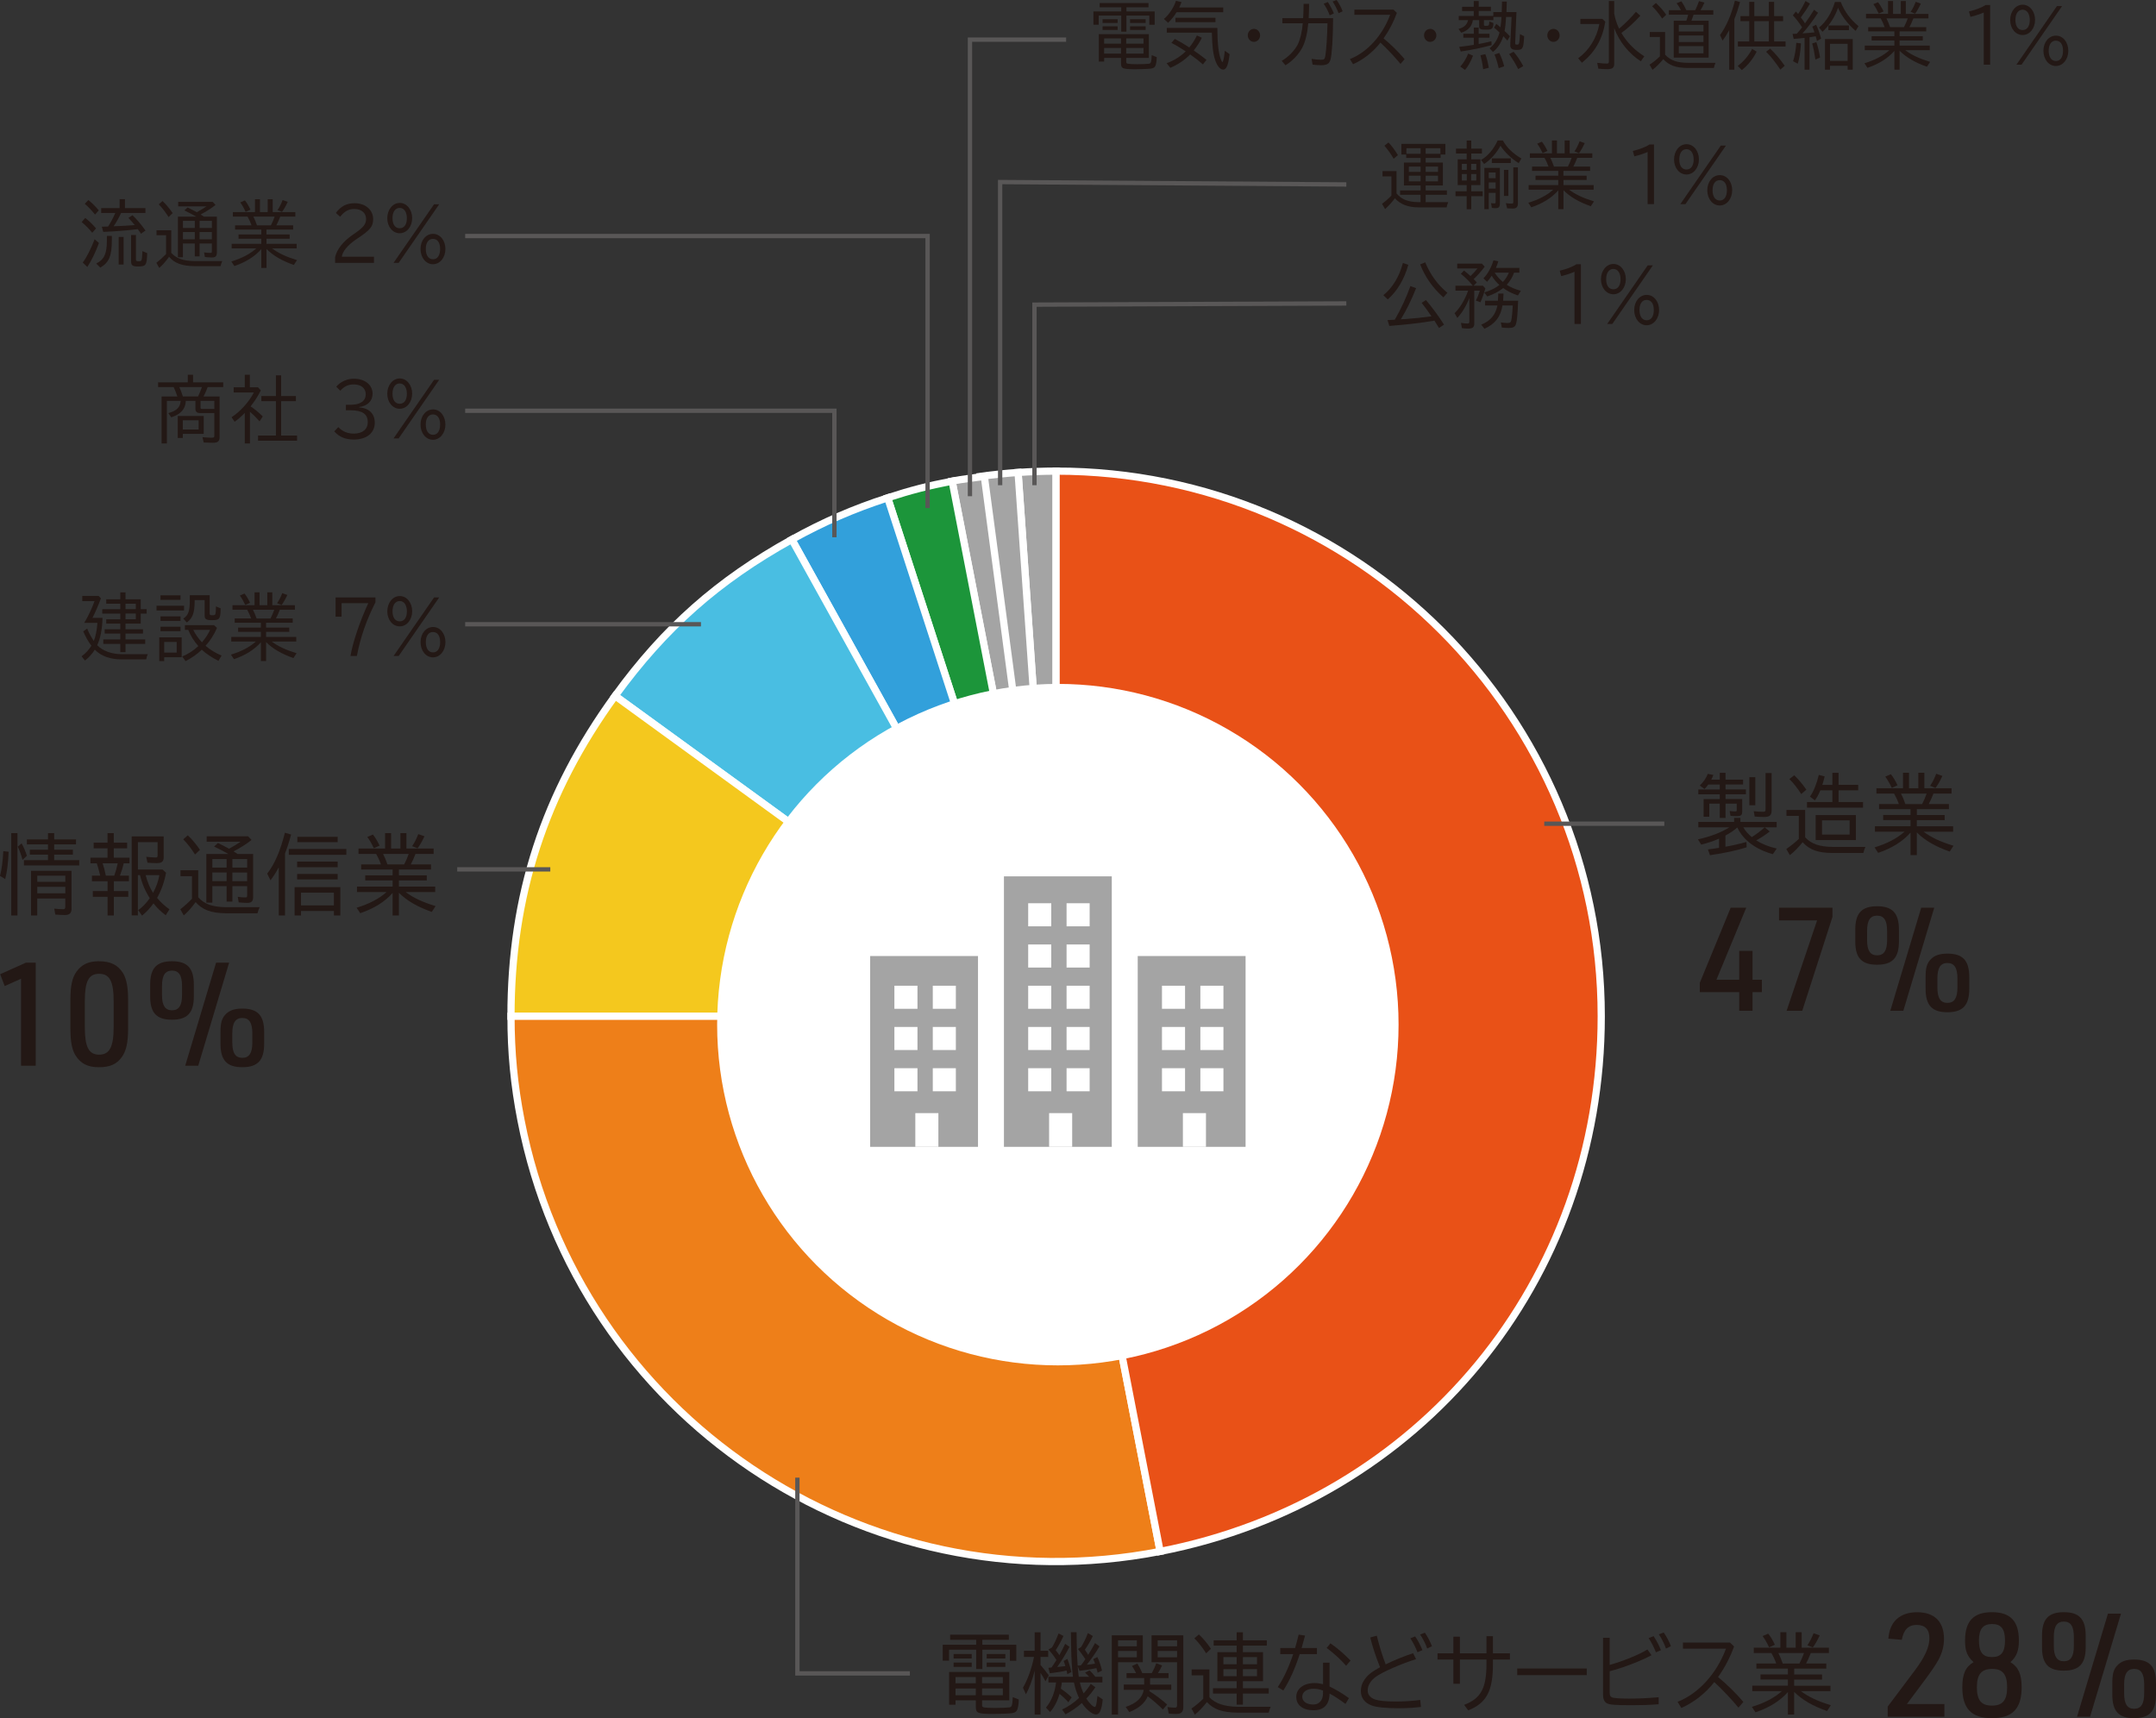 <?xml version="1.0" encoding="UTF-8"?><svg id="_レイヤー_2" xmlns="http://www.w3.org/2000/svg" viewBox="0 0 902.61 719.27"><rect x="0" y="0" width="902.61" height="719.27" fill="#333333" stroke="none"/><g id="_レイヤー_2-2"><path d="M442.14,425.44l-15.92-227.66c5.03-.35,10.88-.56,15.92-.56v228.22Z" fill="#a4a4a4" stroke="#fff" stroke-miterlimit="10" stroke-width="3.02"/><path d="M442.14,425.44l-31.76-226c4.99-.7,10.81-1.31,15.84-1.67l15.92,227.66Z" fill="#a4a4a4" stroke="#fff" stroke-miterlimit="10" stroke-width="3.02"/><path d="M442.14,425.44l-43.55-224.03c4.95-.96,8.51-1.27,13.5-1.97l30.05,226Z" fill="#a4a4a4" stroke="#fff" stroke-miterlimit="10" stroke-width="3.02"/><path d="M442.14,425.44l-70.52-217.05c9.59-3.12,17.08-5.05,26.98-6.98l43.55,224.03Z" fill="#1c953a" stroke="#fff" stroke-miterlimit="10" stroke-width="3.02"/><path d="M442.14,425.44l-110.64-199.6c13.23-7.33,25.73-12.77,40.12-17.44l70.52,217.05Z" fill="#32a0db" stroke="#fff" stroke-miterlimit="10" stroke-width="3.02"/><path d="M442.14,425.44l-184.63-134.14c20.74-28.55,43.12-48.35,73.99-65.46l110.64,199.6Z" fill="#49bee2" stroke="#fff" stroke-miterlimit="10" stroke-width="3.02"/><path d="M442.14,425.44h-228.22c0-50.42,13.95-93.36,43.59-134.14l184.63,134.14Z" fill="#f4c81e" stroke="#fff" stroke-miterlimit="10" stroke-width="3.02"/><path d="M442.14,425.44l43.55,224.03c-123.73,24.05-243.52-56.75-267.57-180.48-2.89-14.85-4.19-28.42-4.19-43.55h228.22Z" fill="#ee7f19" stroke="#fff" stroke-miterlimit="10" stroke-width="3.02"/><path d="M442.14,425.44v-228.22c126.04,0,228.22,102.18,228.22,228.22,0,110.92-75.79,202.86-184.67,224.03l-43.55-224.03Z" fill="#e95117" stroke="#fff" stroke-miterlimit="10" stroke-width="3.02"/><circle cx="442.87" cy="428.94" r="142.64" fill="#fff"/><rect x="420.3" y="366.86" width="45.15" height="113.24" fill="#a4a4a4"/><rect x="430.45" y="378.12" width="9.66" height="9.66" fill="#fff"/><rect x="446.52" y="378.12" width="9.66" height="9.66" fill="#fff"/><rect x="430.45" y="395.38" width="9.66" height="9.66" fill="#fff"/><rect x="446.52" y="395.38" width="9.66" height="9.66" fill="#fff"/><rect x="430.45" y="412.65" width="9.66" height="9.66" fill="#fff"/><rect x="446.52" y="412.65" width="9.66" height="9.66" fill="#fff"/><rect x="430.45" y="429.91" width="9.66" height="9.66" fill="#fff"/><rect x="446.52" y="429.91" width="9.66" height="9.66" fill="#fff"/><rect x="430.45" y="447.18" width="9.66" height="9.66" fill="#fff"/><rect x="446.52" y="447.18" width="9.66" height="9.66" fill="#fff"/><rect x="439.21" y="465.98" width="9.66" height="14.11" fill="#fff"/><rect x="364.29" y="400.22" width="45.15" height="79.88" fill="#a4a4a4"/><rect x="374.44" y="412.65" width="9.66" height="9.66" fill="#fff"/><rect x="390.51" y="412.65" width="9.66" height="9.66" fill="#fff"/><rect x="374.44" y="429.91" width="9.66" height="9.66" fill="#fff"/><rect x="390.51" y="429.91" width="9.66" height="9.66" fill="#fff"/><rect x="374.44" y="447.18" width="9.66" height="9.66" fill="#fff"/><rect x="390.51" y="447.18" width="9.66" height="9.66" fill="#fff"/><rect x="383.2" y="465.98" width="9.66" height="14.11" fill="#fff"/><rect x="476.31" y="400.22" width="45.15" height="79.88" fill="#a4a4a4"/><rect x="486.46" y="412.65" width="9.66" height="9.66" fill="#fff"/><rect x="502.53" y="412.65" width="9.66" height="9.66" fill="#fff"/><rect x="486.46" y="429.91" width="9.66" height="9.66" fill="#fff"/><rect x="502.53" y="429.91" width="9.66" height="9.66" fill="#fff"/><rect x="486.46" y="447.18" width="9.66" height="9.66" fill="#fff"/><rect x="502.53" y="447.18" width="9.66" height="9.66" fill="#fff"/><rect x="495.22" y="465.98" width="9.66" height="14.11" fill="#fff"/><path d="M740.9,348.08c-1.62,1.31-3.46,2.5-5.66,3.73,2.39,1.49,5.11,2.62,8.59,3.41l-1.62,2.36c-7.25-2.03-12.43-5.91-14.88-11.17-1.24,1.12-2.9,2.24-4.97,3.37v4.68c2.59-.44,5.97-1.2,8.8-2l.07,2.25c-3.97,1.27-9.43,2.46-15.36,3.3l-.86-2.43c1.72-.22,2.07-.25,4.66-.65v-3.85c-2.28,1.02-4.7,1.81-7.45,2.5l-1.38-2.21c5.07-1.09,9.77-2.86,13.15-5.04h-12.98v-2.25h14.98v-1.7h2.62v1.7h15.19v2.25h-5.04l2.14,1.74ZM719.98,323.52h2.42v2.86h7.35v2.03h-7.35v2.07h8.52v2.03h-8.52v1.99h6.97v5.23c0,1.52-.48,1.92-2.28,1.92-1.14,0-1.93-.04-2.62-.14l-.34-2c.83.11,1.59.18,2.27.18.56,0,.69-.14.69-.65v-2.61h-4.69v5.98h-2.42v-5.98h-4.38v5.48h-2.38v-7.4h6.76v-1.99h-8.97v-2.03h8.97v-2.07h-4.8c-.48.69-1,1.31-1.59,1.88l-1.97-1.45c1.45-1.38,2.76-3.26,3.35-4.9l2.32.47c-.35.91-.52,1.34-.86,1.96h3.55v-2.86ZM729.82,346.33c1,1.64,2,2.76,3.56,4.1,1.93-1.2,4.04-2.79,5.38-4.1h-8.94ZM734.85,325.34v11.75h-2.49v-11.75h2.49ZM741.69,323.63v15.52c0,2.14-.79,2.86-3.11,2.86-1.35,0-2.76-.07-3.97-.18l-.41-2.25c1.42.18,2.52.25,3.9.25.87,0,1.04-.18,1.04-.98v-15.23h2.55Z" fill="#231815"/><path d="M755.74,350.55c2.63,2.75,5.94,3.92,11.53,3.99h13.7c-.38.73-.58,1.38-.86,2.54h-12.91c-6.11-.04-9.56-1.27-12.53-4.5-1.86,2.29-3.73,4.18-5.35,5.4l-1.49-2.58c1.8-1.19,3.73-2.75,5.25-4.21v-9.65h-5.18v-2.47h7.83v11.46ZM754.09,332.41c-1.62-2.5-3.31-4.68-4.97-6.27l2.04-1.59c1.76,1.67,3.59,3.85,5.07,6.02l-2.14,1.85ZM767.13,328.56v-5.04h2.59v5.04h8.22v2.29h-8.22v4.9h10.25v2.36h-23.47v-2.36h10.63v-4.9h-5.04c-.73,1.78-1.42,3.01-2.28,4.21l-2.07-1.56c1.55-2.21,2.86-5.48,3.7-9.1l2.45.62c-.35,1.48-.59,2.43-.97,3.55h4.21ZM776.97,351.67h-16.84v-10.45h16.84v10.45ZM762.79,349.38h11.56v-5.95h-11.56v5.95Z" fill="#231815"/><path d="M802.48,341.18h11.67v2.14h-11.67v2.58h15.19v2.28h-12.36c3.21,2.4,6.97,4.18,12.53,5.88l-1.59,2.43c-6.01-2.11-10.39-4.64-13.77-8.02v9.5h-2.63v-9.43c-3.17,3.66-7.9,6.6-13.56,8.49l-1.52-2.29c5.21-1.56,9.42-3.77,12.56-6.57h-12.39v-2.28h14.91v-2.58h-11.46v-2.14h11.46v-2.43h-13.18v-2.14h8.29c-.48-1.42-1.31-3.2-2-4.39h-7.39v-2.25h11.12v-6.46h2.52v6.46h3.9v-6.46h2.52v6.46h11.39v2.25h-7.6l-.07.18-.06.18c-.41,1.16-1.28,3.01-1.83,4.03h8.46v2.14h-13.43v2.43ZM791.99,329.83c-.86-1.85-1.8-3.48-2.73-4.71l2.35-1.02c.96,1.16,1.93,2.79,2.79,4.64l-2.42,1.09ZM804.69,336.62c.79-1.52,1.34-2.83,1.9-4.39h-10.73c.66,1.26,1.31,2.82,1.83,4.39h7.01ZM808.04,328.96c1.04-1.52,1.87-3.2,2.56-5.04l2.59.91c-1.1,2.32-2,3.88-2.9,5.04l-2.24-.9Z" fill="#231815"/><path d="M728.12,415.35h-16.5v-3.93l12.94-31.43h6.5l-12.48,30.16h9.54v-12.09h5.58v12.09h3.91v5.2h-3.91v7.8h-5.58v-7.8Z" fill="#231815"/><path d="M760.72,385.31h-15.93v-5.32h22.37v3.87l-12.65,39.29h-6.55l12.76-37.84Z" fill="#231815"/><path d="M776.71,389.17c0-6.89,2.71-9.79,9.14-9.79s9.14,2.91,9.14,9.79v4.96c0,6.83-2.71,9.73-9.14,9.73s-9.14-2.84-9.14-9.73v-4.96ZM790.04,389.78c0-4.48-1.32-6.47-4.19-6.47s-4.2,1.99-4.2,6.47v3.74c0,4.41,1.32,6.41,4.2,6.41s4.19-2,4.19-6.41v-3.74ZM804.31,379.99h5.46l-12.94,43.16h-5.46l12.94-43.16ZM806.15,409c0-3.69.52-5.62,2.01-7.25,1.61-1.75,3.74-2.54,7.13-2.54,6.44,0,9.14,2.9,9.14,9.79v4.96c0,6.89-2.71,9.79-9.14,9.79s-9.14-2.9-9.14-9.79v-4.96ZM819.48,409.61c0-4.47-1.32-6.47-4.19-6.47s-4.2,2-4.2,6.47v3.75c0,4.47,1.32,6.47,4.2,6.47s4.19-2,4.19-6.47v-3.75Z" fill="#231815"/><line x1="646.49" y1="344.83" x2="696.77" y2="344.83" fill="none" stroke="#595757" stroke-miterlimit="10" stroke-width="1.81"/><path d="M408.65,686.46h-10.87v-2.14h24.58v2.14h-11.11v2.07h14.22v6.71h-2.69v-4.64h-11.52v8.09h-2.59v-8.09h-11.35v4.61h-2.66v-6.67h14.01v-2.07ZM411.14,713.59c0,.8.17,1.05.79,1.16.59.14,2.86.25,4.7.25,2.32,0,5.45-.15,6.01-.25,1-.22,1.21-.87,1.35-4.28l2.52.98c-.03,2.25-.38,4.1-.93,4.78-.38.51-1,.8-1.97.95-1.31.18-5.01.32-7.7.32-6.59,0-7.38-.32-7.38-2.94v-2.76h-8.49v1.85h-2.69v-13.74h25.19v11.9h-11.39v1.78ZM406.82,692.41v1.88h-7.6v-1.88h7.6ZM406.82,696v1.81h-7.6v-1.81h7.6ZM400.02,702.05v2.62h8.49v-2.62h-8.49ZM400.02,706.85v2.83h8.49v-2.83h-8.49ZM411.14,704.67h8.7v-2.62h-8.7v2.62ZM411.14,709.67h8.7v-2.83h-8.7v2.83ZM420.9,692.41v1.88h-7.84v-1.88h7.84ZM420.9,696v1.81h-7.84v-1.81h7.84Z" fill="#231815"/><path d="M433.17,699.37c-.97,3.85-2.24,7.32-3.66,9.9l-1.24-2.75c2.04-3.56,3.63-8.02,4.62-12.88h-4.21v-2.58h4.49v-7.76h2.45v7.76h3.21v2.58h-3.21v3.37c1.1,1.23,2.31,2.76,3.45,4.32l-1.38,2.5c-.72-1.38-1.1-2.03-2.07-3.51v17.44h-2.45v-18.39ZM451.53,697.24h.17l.38-.04.48-.08c.45-.54,1.1-1.45,1.83-2.54-.97-1.52-1.97-2.86-3.11-4.28l1.31-.8c.93-1.45,2.04-3.66,2.86-5.84l2.07,1.23c-1.03,2.14-2.17,4.06-3.34,5.73.45.66,1.07,1.59,1.38,2.14l.11-.18c1-1.56,1.86-3.08,2.76-4.75l1.87,1.38c-1.45,2.5-3.52,5.48-5.32,7.69,1.48-.15,2.24-.25,3.18-.4l.27-.04c-.27-.83-.45-1.2-.76-1.89l1.72-.9c.79,1.56,1.48,3.56,1.97,5.69l-1.83.87c-.17-.65-.24-.97-.51-1.92-1.8.4-4.56.87-7.08,1.16l-.76-1.88c.14,1.78.24,2.9.45,4.35h4.35c-.51-.58-1.13-1.2-1.72-1.71l1.87-.97c.9.8,1.72,1.74,2.42,2.68h2.97v2.39h-9.43c.41,1.74.9,3.12,1.55,4.57.97-1.02,2.14-2.58,3.01-3.99l1.93,1.41c-1.1,1.67-2.45,3.37-3.8,4.75,1.18,1.85,2.86,3.52,3.56,3.52.45,0,.73-1.09,1.03-4.02l.07-.62,2.21,1.45c-.35,4.13-1.28,6.34-2.76,6.34-1.58,0-4.11-2.03-5.97-4.82-1.93,1.78-4.28,3.37-6.86,4.75l-1.42-2.03c2.52-1.16,4.87-2.75,7.11-4.82-.9-1.85-1.72-4.28-2.14-6.5h-5.07c-.1.87-.24,1.81-.41,2.61,1.76,1.2,3.07,2.25,4.52,3.63l-1.38,2.07c-1.03-1.2-2.24-2.36-3.69-3.52-.86,3.05-2.32,5.84-3.97,7.58l-1.72-1.85c2.24-2.65,3.69-6.2,4.24-10.52h-3.21v-2.39h10.28l-.04-.25c-.41-3.3-.66-7.22-.76-13.86l-.07-4.53h2.38l.07,4.53c.04,3.27.17,6.64.35,8.92l.03.51.38-.04ZM440.21,698.07c.45-.61,1.55-2.29,2.07-3.15-1.1-1.74-2.14-3.05-3.35-4.39l1.45-.83c.97-1.52,1.8-3.34,2.79-5.88l2.04,1.05c-1.03,2.29-2.1,4.24-3.24,5.95.69.83.9,1.12,1.52,2.07,1.1-2,1.69-3.12,2.45-4.75l1.8,1.27c-1.31,2.65-3.14,5.59-5.14,8.45l1.25-.14c1.24-.15,1.58-.18,2.17-.25-.21-.8-.45-1.45-.73-2.14l1.59-.87c.62,1.56,1.24,3.63,1.65,5.51l-1.69.87c-.14-.73-.17-.84-.31-1.52-1.59.4-4.42.87-7.01,1.16l-.62-2.29c.62-.04.76-.07,1.07-.11h.24Z" fill="#231815"/><path d="M478.42,695.85h-10.35v21.91h-2.62v-33.18h12.98v11.28ZM468.07,689.18h7.87v-2.5h-7.87v2.5ZM468.07,693.79h7.87v-2.65h-7.87v2.65ZM471.62,702.49v-2.1h4c-.59-1.2-1.14-2.1-1.73-2.98l2.28-1.01c.73,1.16,1.45,2.58,2.04,3.99h4c.83-1.52,1.45-2.9,1.86-4.1l2.45.91c-.51,1.12-1.14,2.28-1.72,3.19h4.42v2.1h-7.73v2.72h8.87v2.21h-9.11c-.04.18-.04.29-.1.51,2.52,1.56,5.21,3.59,7.49,5.62l-1.8,2.1c-1.72-1.78-3.97-3.73-6.35-5.55-1.18,2.86-3.66,5-7.7,6.63l-1.52-2.17c4.56-1.52,7.01-3.85,7.56-7.15h-8.35v-2.21h8.52v-2.72h-7.38ZM495.4,714.54c0,2.14-.86,2.97-3.04,2.97-1.03,0-2.28-.07-3.07-.18l-.52-2.72c.9.15,2.24.25,3.07.25.66,0,.93-.25.93-.9v-18.1h-10.67v-11.28h13.29v29.96ZM484.67,689.18h8.11v-2.5h-8.11v2.5ZM484.67,693.79h8.11v-2.65h-8.11v2.65Z" fill="#231815"/><path d="M506.34,710.54c2.42,2.58,6.15,3.85,11.74,3.96h13.91c-.34.73-.55,1.31-.86,2.46h-13.05c-6.49-.11-9.87-1.31-12.81-4.42-1.52,1.96-3.48,4.03-5.04,5.26l-1.42-2.57c1.49-.98,3.42-2.62,4.8-3.96l.14-.14v-9.79h-4.87v-2.47h7.45v11.68ZM504.96,692.12c-1.52-2.39-3.28-4.64-4.94-6.27l1.9-1.64c1.83,1.71,3.63,3.88,5.04,6.02l-2,1.88ZM517.73,688.89h-9.63v-2.21h9.63v-3.37h2.62v3.37h10.01v2.21h-10.01v2.76h8.42v12.15h-8.42v2.94h10.8v2.24h-10.8v4.64h-2.62v-4.64h-9.91v-2.24h9.91v-2.94h-8.08v-12.15h8.08v-2.76ZM512.17,693.71v2.98h5.56v-2.98h-5.56ZM512.17,698.76v2.94h5.56v-2.94h-5.56ZM520.35,696.69h5.9v-2.98h-5.9v2.98ZM520.35,701.69h5.9v-2.94h-5.9v2.94Z" fill="#231815"/><path d="M542.19,689.91c.56-1.88.97-3.44,1.49-5.62l2.69.4c-.45,1.71-.97,3.59-1.45,5.22h6.42v2.54h-7.21c-2,6.17-4.28,11.21-6.87,15.23l-2.32-1.41c2.45-3.7,4.59-8.27,6.46-13.82h-5.42v-2.54h6.21ZM556.62,696.04v9.98c2.42,1.12,5.35,2.86,8.11,4.86l-1.45,2.43c-2.14-1.63-4.55-3.22-6.66-4.35-.07,4.64-2.34,7-6.76,7s-7.18-2.17-7.18-5.58,3.04-5.81,7.67-5.81c1.13,0,2.24.15,3.55.47v-9h2.73ZM553.89,707.71c-1.38-.51-2.66-.76-3.97-.76-2.83,0-4.73,1.35-4.73,3.34s1.83,3.27,4.62,3.27c2.49,0,4.07-1.81,4.07-4.68v-1.16ZM563.56,697.34c-2.14-2.5-5.42-5.48-8.15-7.47l1.58-1.92c2.49,1.63,6.04,4.71,8.42,7.22l-1.86,2.17Z" fill="#231815"/><path d="M594.88,714.57c-3.41.4-5.9.54-9.46.54-5.28,0-9.18-.4-11.18-1.16-2.94-1.05-4.52-3.23-4.52-6.06,0-1.7.48-3.27,1.48-4.68,1.38-2.03,2.97-3.3,6.56-5.26-1.7-4.18-3.18-8.67-4.11-12.45l2.73-.76c1.03,4.13,2.45,8.74,3.73,12.01,3.52-1.74,7.84-3.48,11.49-4.68l1.24,2.5c-6.18,1.89-14.36,5.48-17.02,7.51-2.1,1.59-3.24,3.55-3.24,5.58,0,1.78,1.1,3.08,3.14,3.81,1.59.54,4.59.83,8.56.83,3.52,0,7.04-.22,10.32-.65l.28,2.9ZM593.43,691.68c-.69-1.85-1.8-4.02-2.97-5.84l2-.8c1.1,1.59,2.34,3.92,3.04,5.76l-2.07.87ZM597.5,690.09c-.69-1.96-1.83-4.17-2.97-5.84l2-.76c1.1,1.6,2.27,3.81,2.97,5.66l-2,.95Z" fill="#231815"/><path d="M625.02,684.94v7.18h7.11v2.61h-7.11v1.63c.04,11.46-2.65,16.62-10.35,19.62l-1.72-2.28c7.04-2.65,9.39-7.01,9.36-17.3v-1.67h-11.12v10.15h-2.73v-10.15h-6.63v-2.61h6.63v-6.96h2.73v6.96h11.12v-7.18h2.72Z" fill="#231815"/><path d="M664.29,698.47v2.79h-29.1v-2.79h29.1Z" fill="#231815"/><path d="M673.89,685.63v11.35c5.8-1.64,12.36-4.32,15.81-6.46l1.7,2.39c-4.45,2.43-11.98,5.3-17.5,6.71v8.96c0,1.16.24,1.67.93,1.96.79.37,3.38.54,7.32.54,4.14,0,7.63-.18,12.25-.58v2.94c-3.76.29-6.8.4-10.97.4-7.56,0-9.8-.18-10.91-.94-1-.66-1.41-1.78-1.41-3.67v-23.61h2.79ZM693.25,691.72c-.66-1.81-1.83-4.13-3.04-5.95l2.07-.83c1.17,1.74,2.34,3.95,3.07,5.88l-2.11.9ZM697.46,690.12c-.76-2.14-1.9-4.39-3-5.95l2.04-.76c1.14,1.56,2.27,3.7,3.04,5.73l-2.07.98Z" fill="#231815"/><path d="M724.28,687.63l1.69,1.63c-1.66,4.57-3.83,8.74-6.7,12.8,3.56,2.91,7.46,6.71,10.6,10.41l-2.07,2.39c-2.73-3.34-6.77-7.61-10.12-10.7-3.55,4.6-8.52,8.52-13.77,10.84l-1.59-2.58c8.73-3.41,16.4-11.82,20.26-22.24h-18.01v-2.57h19.71Z" fill="#231815"/><path d="M751.13,700.97h11.67v2.14h-11.67v2.58h15.19v2.28h-12.36c3.21,2.4,6.97,4.18,12.53,5.88l-1.59,2.43c-6.01-2.11-10.39-4.64-13.77-8.02v9.5h-2.63v-9.43c-3.17,3.66-7.9,6.6-13.56,8.49l-1.52-2.29c5.21-1.56,9.42-3.77,12.56-6.57h-12.39v-2.28h14.91v-2.58h-11.46v-2.14h11.46v-2.43h-13.18v-2.14h8.29c-.48-1.42-1.31-3.2-2-4.39h-7.39v-2.25h11.12v-6.46h2.52v6.46h3.9v-6.46h2.52v6.46h11.39v2.25h-7.6l-.07.18-.06.18c-.41,1.16-1.28,3.01-1.83,4.03h8.46v2.14h-13.43v2.43ZM740.64,689.62c-.86-1.85-1.8-3.48-2.73-4.71l2.35-1.02c.96,1.16,1.93,2.79,2.79,4.64l-2.42,1.09ZM753.34,696.4c.79-1.52,1.34-2.83,1.9-4.39h-10.73c.66,1.26,1.31,2.82,1.83,4.39h7.01ZM756.68,688.75c1.04-1.52,1.87-3.2,2.56-5.04l2.59.91c-1.1,2.32-2,3.88-2.9,5.04l-2.24-.9Z" fill="#231815"/><path d="M790.27,714.44l11.38-15.17c4.2-5.56,6.1-9.79,6.1-13.48s-1.84-5.56-5.35-5.56-5.46,2.11-6.21,6.23l-5.63-.48c.52-7.13,4.83-11.06,12.07-11.06s11.22,3.99,11.22,11.12c0,3.08-.75,5.92-2.36,8.89q-1.38,2.6-5.86,8.64l-7.31,9.79h15.7v5.32h-23.74v-4.23Z" fill="#231815"/><path d="M822.67,686.75c0-8.1,3.57-11.85,11.27-11.85s11.27,3.75,11.27,11.85c0,4.29-.97,6.77-3.56,9.07,3.33,2,4.71,5.02,4.71,10.52,0,8.95-3.85,12.94-12.42,12.94s-12.42-3.99-12.42-12.94c0-5.5,1.32-8.52,4.71-10.52-2.65-2.42-3.57-4.71-3.57-9.07ZM827.62,706.33c0,5.44,1.84,7.68,6.33,7.68s6.33-2.24,6.33-7.68-1.9-7.68-6.21-7.68c-4.54,0-6.44,2.24-6.44,7.68ZM828.48,686.75c0,4.9,1.61,6.95,5.46,6.95s5.46-2.06,5.46-6.95-1.67-6.89-5.4-6.89-5.52,1.99-5.52,6.89Z" fill="#231815"/><path d="M854.89,684.69c0-6.89,2.71-9.79,9.14-9.79s9.14,2.91,9.14,9.79v4.96c0,6.83-2.71,9.73-9.14,9.73s-9.14-2.84-9.14-9.73v-4.96ZM868.22,685.3c0-4.48-1.32-6.47-4.19-6.47s-4.2,1.99-4.2,6.47v3.74c0,4.41,1.32,6.41,4.2,6.41s4.19-2,4.19-6.41v-3.74ZM882.49,675.51h5.46l-12.94,43.16h-5.46l12.94-43.16ZM884.32,704.52c0-3.69.52-5.62,2.01-7.25,1.61-1.75,3.74-2.54,7.13-2.54,6.44,0,9.14,2.9,9.14,9.79v4.96c0,6.89-2.71,9.79-9.14,9.79s-9.14-2.9-9.14-9.79v-4.96ZM897.66,705.12c0-4.47-1.32-6.47-4.19-6.47s-4.2,2-4.2,6.47v3.75c0,4.47,1.32,6.47,4.2,6.47s4.19-2,4.19-6.47v-3.75Z" fill="#231815"/><polyline points="333.83 618.58 333.83 700.53 380.92 700.53" fill="none" stroke="#595757" stroke-miterlimit="10" stroke-width="1.81"/><path d="M0,366.66c.73-2.72,1.14-5.98,1.38-10.37l2.24.29c-.21,4.86-.69,8.67-1.45,11.42l-2.18-1.34ZM7.32,348.78v34.45h-2.62v-34.45h2.62ZM9.43,359.95c-.56-2.1-1.25-3.99-2-5.51l1.62-1.38c.86,1.52,1.69,3.48,2.21,5.19l-1.83,1.71ZM31.82,351.39v2.1h-9.14v2.21h7.83v2.07h-7.83v2.32h10.49v2.21H10.01v-2.21h10.08v-2.32h-7.6v-2.07h7.6v-2.21h-8.84v-2.1h8.84v-2.61h2.59v2.61h9.14ZM29.96,380.33c0,1.93-.83,2.72-2.83,2.72-.93,0-2.42-.08-3.97-.18l-.45-2.5c1.31.15,2.69.25,3.69.25.73,0,.93-.22.93-1.05v-3.44h-11.74v7.11h-2.59v-18.68h16.95v15.78ZM15.61,369.16h11.74v-2.58h-11.74v2.58ZM15.61,373.98h11.74v-2.72h-11.74v2.72Z" fill="#231815"/><path d="M47.66,373.04h6.04v2.39h-6.04v7.8h-2.62v-7.8h-6.18v-2.39h6.18v-4.13h-6.56v-2.36h3.46c-.41-1.81-.97-3.85-1.42-5.15h-2.66v-2.36h7.15v-3.92h-5.8v-2.36h5.8v-3.99h2.62v3.99h5.59v2.36h-5.59v3.92h6.59v2.36h-2.42c-.41,1.81-.83,3.12-1.59,5.15h3.76v2.36h-6.31v4.13ZM42.96,361.4c.48,1.41.97,3.22,1.35,5.15h3.52c.56-1.52.97-2.91,1.45-5.15h-6.32ZM68.54,358.68c0,2-.72,2.65-3.04,2.65-1.07,0-2.62-.07-3.76-.18l-.52-2.47c1.45.15,3.25.29,4,.29.56,0,.76-.22.76-.8v-5.62h-8.25v11.46h10.32l1.48,1.34c-.73,3.88-2.04,7.54-3.76,10.52,1.31,1.7,3.28,3.48,5.17,4.78l-1.55,2.5c-1.83-1.34-3.73-3.15-5.14-4.97-1.38,1.96-2.94,3.59-4.77,5.12l-1.65-2.29c1.76-1.2,3.31-2.79,4.87-5.01-2-3.15-3.31-6.31-4.08-9.65h-.9v16.86h-2.59v-33.08h13.39v8.52ZM60.98,366.37c.79,2.97,1.79,5.37,3.1,7.4,1.28-2.29,2.24-5.01,2.63-7.4h-5.73Z" fill="#231815"/><path d="M83,375.65c2.59,2.83,5.87,4.03,11.56,4.13h14.15c-.38.73-.62,1.45-.9,2.54h-13.29c-6.14-.07-9.83-1.45-12.63-4.68-1.62,2.29-3.38,4.24-4.97,5.58l-1.42-2.58c1.59-1.23,3.28-2.75,4.87-4.39v-9.46h-4.8v-2.47h7.42v11.32ZM81.65,357.7c-1.52-2.39-3.21-4.6-4.94-6.34l1.9-1.67c1.7,1.56,3.35,3.52,5.11,6.06l-2.07,1.96ZM105.98,357.52v17.84c0,1.96-.62,2.61-2.52,2.61-1,0-2.28-.07-3.52-.22l-.41-2.32c1.07.18,2.1.25,3.11.25.72,0,.83-.11.83-.9v-3.81h-6.18v6.46h-2.42v-6.46h-5.97v6.89h-2.52v-20.35h9.25c-1.9-1.09-3.9-2.14-6-3.12l1.62-1.49c1.93.94,2.86,1.41,4.62,2.39,1.59-.83,3.87-2.21,4.87-2.94h-14.22v-2.25h17.36l1.42,1.52c-1.8,1.49-4.7,3.34-7.5,4.78l.42.3c.79.47.86.51,1.28.8h6.49ZM88.9,363.18h5.97v-3.56h-5.97v3.56ZM88.9,368.87h5.97v-3.63h-5.97v3.63ZM97.29,363.18h6.18v-3.56h-6.18v3.56ZM103.46,365.25h-6.18v3.63h6.18v-3.63Z" fill="#231815"/><path d="M119.32,383.23h-2.62v-20.16c-1.1,2.1-2.21,3.81-3.46,5.44l-1.38-2.79c3.14-4.06,5.39-9.21,7.42-17.12l2.59.76c-.76,2.86-1.55,5.37-2.55,7.91v25.97ZM144.99,355.41v2.43h-24.09v-2.43h24.09ZM142.48,383.23h-2.69v-1.88h-13.77v1.88h-2.69v-11.86h19.15v11.86ZM141.37,360.68v2.36h-16.98v-2.36h16.98ZM141.37,365.86v2.29h-16.98v-2.29h16.98ZM141.37,350.3v2.24h-16.88v-2.24h16.88ZM126.01,379.03h13.77v-5.33h-13.77v5.33Z" fill="#231815"/><path d="M167,366.44h11.67v2.14h-11.67v2.58h15.19v2.28h-12.36c3.21,2.4,6.97,4.18,12.53,5.88l-1.59,2.43c-6.01-2.11-10.39-4.64-13.77-8.02v9.5h-2.63v-9.43c-3.17,3.66-7.9,6.6-13.56,8.49l-1.52-2.29c5.21-1.56,9.42-3.77,12.56-6.57h-12.39v-2.28h14.91v-2.58h-11.46v-2.14h11.46v-2.43h-13.18v-2.14h8.29c-.48-1.42-1.31-3.2-2-4.39h-7.39v-2.25h11.12v-6.46h2.52v6.46h3.9v-6.46h2.52v6.46h11.39v2.25h-7.6l-.07.18-.06.18c-.41,1.16-1.28,3.01-1.83,4.03h8.46v2.14h-13.43v2.43ZM156.5,355.09c-.86-1.85-1.8-3.48-2.73-4.71l2.35-1.02c.96,1.16,1.93,2.79,2.79,4.64l-2.42,1.09ZM169.2,361.87c.79-1.52,1.34-2.83,1.9-4.39h-10.73c.66,1.26,1.31,2.82,1.83,4.39h7.01ZM172.55,354.22c1.04-1.52,1.87-3.2,2.56-5.04l2.59.91c-1.1,2.32-2,3.88-2.9,5.04l-2.24-.9Z" fill="#231815"/><path d="M8.82,409.71l-6.85,3.08-1.9-4.96,10.75-4.83h4.14v43.16h-6.15v-36.45Z" fill="#231815"/><path d="M29.47,418.54c0-5.87.75-9.37,2.65-11.91,2.13-2.91,5-4.23,9.2-4.23,4.94,0,7.99,1.51,10.18,4.96,1.44,2.36,2.13,5.86,2.13,11.18v12.09c0,5.87-.8,9.37-2.64,11.91-2.19,3.02-5,4.23-9.66,4.23s-7.59-1.57-9.72-4.96c-1.49-2.36-2.13-5.8-2.13-11.18v-12.09ZM47.58,419.14c0-8.34-1.67-11.48-6.09-11.48s-5.98,3.2-5.98,11.48v10.88c0,8.29,1.67,11.49,5.98,11.49s6.09-3.14,6.09-11.49v-10.88Z" fill="#231815"/><path d="M62.87,412.19c0-6.89,2.71-9.79,9.14-9.79s9.14,2.91,9.14,9.79v4.96c0,6.83-2.71,9.73-9.14,9.73s-9.14-2.84-9.14-9.73v-4.96ZM76.21,412.79c0-4.48-1.32-6.47-4.19-6.47s-4.2,1.99-4.2,6.47v3.74c0,4.41,1.32,6.41,4.2,6.41s4.19-2,4.19-6.41v-3.74ZM90.47,403h5.46l-12.94,43.16h-5.46l12.94-43.16ZM92.31,432.01c0-3.69.52-5.62,2.01-7.25,1.61-1.75,3.74-2.54,7.13-2.54,6.44,0,9.14,2.9,9.14,9.79v4.96c0,6.89-2.71,9.79-9.14,9.79s-9.14-2.9-9.14-9.79v-4.96ZM105.64,432.62c0-4.47-1.32-6.47-4.19-6.47s-4.2,2-4.2,6.47v3.75c0,4.47,1.32,6.47,4.2,6.47s4.19-2,4.19-6.47v-3.75Z" fill="#231815"/><line x1="191.41" y1="363.94" x2="230.38" y2="363.94" fill="none" stroke="#595757" stroke-miterlimit="10" stroke-width="1.81"/><path d="M42.93,258.63c-.17,4.97-.86,8.51-2.24,11.48,2.38,2.42,6.11,3.75,10.42,3.75h10.82c-.29.45-.49,1.03-.74,2.18h-10.14c-4.91,0-8.66-1.33-11.36-4.06-1.12,1.79-2.61,3.42-4.13,4.54l-1.41-1.78c1.58-1.09,3.07-2.73,4.11-4.42-1.26-1.63-2.41-3.69-3.41-6.02l1.64-1.15c.77,1.87,1.61,3.42,2.78,5.17.74-1.78,1.29-4.48,1.52-7.57h-5.54c1.46-2.33,3.21-5.97,4.33-9.11h-5.13v-2.18h6.83l.97,1.03c-1.03,2.79-2.32,5.78-3.33,7.75l-.2.4h4.22ZM52.54,263.42h7.32v1.81h-7.32v2.46h8.24v1.87h-8.24v3.46h-2.18v-3.46h-7.12v-1.87h7.12v-2.46h-6.54v-1.81h6.54v-2.36h-5.89v-1.81h5.89v-2.39h-7.55v-1.85h7.55v-2.27h-5.89v-1.85h5.89v-2.91h2.18v2.91h6.37v4.12h2.49v1.85h-2.49v4.21h-6.37v2.36ZM56.85,255v-2.27h-4.31v2.27h4.31ZM56.85,259.24v-2.39h-4.31v2.39h4.31Z" fill="#231815"/><path d="M77.04,253.58v2h-11.51v-2h11.51ZM76.06,275.13h-7.32v1.61h-2.07v-9.93h9.39v8.32ZM75.57,249.22v1.91h-8.38v-1.91h8.38ZM75.57,258.03v1.91h-8.38v-1.91h8.38ZM75.57,262.36v1.87h-8.38v-1.87h8.38ZM68.74,273.19h5.23v-4.45h-5.23v4.45ZM90.84,262.85c-1.15,2.72-2.81,5.33-4.79,7.5,1.84,1.61,4.28,3.09,6.72,4.09l-1.32,2.21c-2.75-1.36-5.19-2.99-6.98-4.66-1.81,1.79-4.56,3.69-6.8,4.78l-1.38-1.97c2.27-.88,4.68-2.42,6.75-4.33-1.72-1.88-3.3-4.39-4.22-6.78h-1.41v-1.97h12.2l1.23,1.12ZM87.77,249.19v7.6c0,.64.2.76,1.12.76s1.18-.09,1.29-.55c.15-.57.2-1.48.23-3.15l1.96.82-.03.48v.45c-.12,3.57-.52,4.02-3.7,4.02-2.3,0-2.96-.43-2.96-1.88v-6.53h-4.19v.27c0,5.02-.8,7.27-3.27,9.11l-1.49-1.63c2.1-1.36,2.73-3.09,2.73-7.57v-2.21h8.32ZM80.91,263.69c.86,1.78,2.18,3.66,3.64,5.2,1.61-1.9,2.81-3.78,3.38-5.2h-7.03Z" fill="#231815"/><path d="M111.4,262.72h9.7v1.78h-9.7v2.15h12.63v1.91h-10.28c2.67,2,5.8,3.48,10.42,4.9l-1.32,2.03c-5-1.76-8.64-3.87-11.45-6.69v7.93h-2.18v-7.87c-2.64,3.06-6.57,5.51-11.28,7.09l-1.26-1.91c4.34-1.31,7.84-3.15,10.45-5.48h-10.31v-1.91h12.4v-2.15h-9.53v-1.78h9.53v-2.03h-10.97v-1.79h6.89c-.4-1.18-1.09-2.66-1.67-3.66h-6.14v-1.88h9.24v-5.39h2.09v5.39h3.24v-5.39h2.1v5.39h9.47v1.88h-6.31l-.06.15-.06.15c-.34.97-1.06,2.52-1.52,3.36h7.03v1.79h-11.16v2.03ZM102.68,253.25c-.72-1.54-1.49-2.91-2.27-3.93l1.95-.85c.8.97,1.61,2.33,2.33,3.87l-2.01.91ZM113.24,258.91c.66-1.27,1.12-2.36,1.58-3.66h-8.92c.54,1.06,1.09,2.36,1.52,3.66h5.83ZM116.02,252.52c.86-1.27,1.55-2.66,2.13-4.21l2.15.76c-.92,1.94-1.67,3.24-2.41,4.21l-1.87-.76Z" fill="#231815"/><path d="M157.19,250.1v2.03c-3.82,7.51-6.34,14.8-7.78,22.49h-2.69c.97-5.78,4.02-14.74,7.46-22.1h-11.19v5.66h-2.5v-8.08h16.7Z" fill="#231815"/><path d="M172.56,255.88c0,3.57-2.27,6.33-5.22,6.33s-5.2-2.75-5.2-6.3,2.27-6.39,5.23-6.39,5.19,2.82,5.19,6.36ZM164.33,255.91c0,2.63,1.12,4.21,3.01,4.21s3.01-1.6,3.01-4.18-1.15-4.33-3.01-4.33-3.01,1.67-3.01,4.3ZM183.87,250.1l-16.96,24.52h-2.15l16.96-24.52h2.15ZM186.48,268.81c0,3.6-2.27,6.38-5.22,6.38s-5.2-2.78-5.2-6.38,2.27-6.33,5.25-6.33,5.17,2.79,5.17,6.33ZM178.27,268.81c0,2.66,1.15,4.3,3.02,4.3s2.98-1.64,2.98-4.3-1.12-4.23-3.01-4.23-2.99,1.63-2.99,4.23Z" fill="#231815"/><line x1="194.75" y1="261.33" x2="293.46" y2="261.33" fill="none" stroke="#595757" stroke-miterlimit="10" stroke-width="1.81"/><path d="M83.59,172.9c-1.18,0-1.78-.6-1.78-1.81v-3.27h-4.02c-.12,3.36-2.07,5.57-6.09,6.88l-1.23-1.76c3.41-.9,4.99-2.45,5.16-5.12h-5.77v17.83h-2.21v-19.67h6.6c-.54-1.61-.92-2.6-1.55-3.94h-6.52v-1.97h12.43v-3.18h2.21v3.18h12.63v1.97h-6.51c-.46,1.28-1.06,2.63-1.72,3.94h6.72v16.89c0,1.88-.71,2.49-2.87,2.49-1,0-2.75-.06-3.79-.12l-.52-2.24c1.52.15,2.85.24,3.7.24,1.06,0,1.26-.12,1.26-.79v-9.54h-6.14ZM85.28,181.62h-8.75v1.72h-2.13v-9.2h10.88v7.48ZM75.07,162.03c.52,1.12,1.18,2.85,1.49,3.94h6.37c.48-1,1.2-2.73,1.61-3.94h-9.47ZM76.53,179.81h6.63v-3.87h-6.63v3.87ZM89.73,167.82h-5.77v2.88c0,.33.12.45.46.48h5.31v-3.36Z" fill="#231815"/><path d="M109.19,163.4c-1.23,2.51-2.39,4.3-4.28,6.72,1.78,1.18,3.35,2.48,5.1,4.21l-1.35,2.06c-1.35-1.55-2.47-2.66-4.02-4.03v13.29h-2.16v-12.78c-1.49,1.51-2.84,2.69-4.25,3.69l-1.29-1.9c3.59-2.3,7.41-6.51,9.33-10.35h-8.44v-2.18h4.65v-5.24h2.13v5.24h3.41l1.15,1.27ZM115.5,157.13h2.21v8.66h6.17v2.15h-6.17v14.38h6.66v2.18h-16.33v-2.18h7.47v-14.38h-6.09v-2.15h6.09v-8.66Z" fill="#231815"/><path d="M146.74,169.45c4.11,0,6.37-1.57,6.37-4.42,0-2.52-1.93-4.09-5.02-4.09-2.33,0-3.87.73-5.63,2.63l-1.69-1.7c1.78-2.09,4.53-3.33,7.37-3.33,4.62,0,7.84,2.58,7.84,6.27,0,3.06-2.13,5.14-5.65,5.6v.12c4.16.31,6.57,2.67,6.57,6.39,0,4.33-3.38,7.08-8.78,7.08-3.5,0-6.14-1.09-8.18-3.42l1.69-1.78c1.72,1.81,3.87,2.72,6.46,2.72,3.67,0,5.88-1.82,5.88-4.81,0-3.39-2.3-4.96-7.29-4.96h-1.87v-2.3h1.92Z" fill="#231815"/><path d="M172.55,164.79c0,3.57-2.27,6.33-5.22,6.33s-5.2-2.75-5.2-6.3,2.27-6.39,5.23-6.39,5.19,2.82,5.19,6.36ZM164.32,164.82c0,2.63,1.12,4.21,3.01,4.21s3.01-1.6,3.01-4.18-1.15-4.33-3.01-4.33-3.01,1.67-3.01,4.3ZM183.86,159.01l-16.96,24.52h-2.15l16.96-24.52h2.15ZM186.47,177.72c0,3.6-2.27,6.38-5.22,6.38s-5.2-2.78-5.2-6.38,2.27-6.33,5.25-6.33,5.17,2.79,5.17,6.33ZM178.26,177.72c0,2.66,1.15,4.3,3.02,4.3s2.98-1.64,2.98-4.3-1.12-4.23-3.01-4.23-2.99,1.63-2.99,4.23Z" fill="#231815"/><polyline points="194.75 171.95 349.32 171.95 349.32 224.91" fill="none" stroke="#595757" stroke-miterlimit="10" stroke-width="1.81"/><path d="M38.61,97.45c-1.23-1.57-2.82-3.18-4.42-4.48l1.49-1.73c1.49,1.12,3.21,2.79,4.54,4.39l-1.61,1.81ZM34.65,109.9c1.7-2.3,3.38-5.66,4.97-9.75l1.81,1.58c-1.46,3.96-3.19,7.51-4.88,10.02l-1.9-1.84ZM39.79,89.83c-1.32-1.67-2.87-3.3-4.31-4.51l1.52-1.57c1.26.97,2.9,2.57,4.36,4.32l-1.58,1.76ZM46.82,98.76v1.84c0,6.51-1.15,9.26-4.82,11.44l-1.7-1.72c3.36-1.7,4.45-4.12,4.45-9.78v-1.78h2.07ZM60.88,87.13v2.03h-10.19c-.83,1.88-1.95,3.82-3.12,5.57l1.15-.06c3.24-.12,3.73-.15,7.69-.45-.83-1-1.64-1.94-2.64-3l1.7-1.12c1.78,1.67,3.41,3.6,5.45,6.41l-1.89,1.33c-.58-.88-.83-1.24-1.32-1.91-3.76.48-9.76.97-14.49,1.15l-.6-2.18,2.33-.06.31-.03c1.12-1.7,2.1-3.51,3.01-5.66h-5.91v-2.03h7.72v-3.73h2.24v3.73h8.58ZM51.75,99.18v11.56h-2.07v-11.56h2.07ZM56.92,98.39v10.32c0,.51.26.66,1.15.66,1.29,0,1.35-.18,1.52-3.63l.03-.63,2.01.87c-.17,5.15-.49,5.57-4.02,5.57-2.09,0-2.72-.48-2.72-2.09v-11.08h2.04Z" fill="#231815"/><path d="M71.68,105.84c2.16,2.36,4.88,3.36,9.62,3.45h11.77c-.31.61-.51,1.21-.74,2.12h-11.05c-5.11-.06-8.18-1.21-10.5-3.9-1.35,1.91-2.81,3.54-4.13,4.66l-1.18-2.15c1.32-1.03,2.72-2.3,4.05-3.66v-7.9h-3.99v-2.06h6.17v9.44ZM70.57,90.85c-1.26-2-2.67-3.85-4.11-5.3l1.58-1.39c1.41,1.31,2.78,2.94,4.25,5.06l-1.72,1.64ZM90.8,90.7v14.9c0,1.63-.52,2.18-2.1,2.18-.83,0-1.9-.06-2.93-.18l-.34-1.94c.89.15,1.75.21,2.58.21.6,0,.69-.09.69-.76v-3.18h-5.14v5.39h-2.01v-5.39h-4.97v5.75h-2.1v-16.98h7.7c-1.58-.91-3.24-1.78-5-2.6l1.35-1.25c1.61.79,2.38,1.18,3.85,2,1.32-.7,3.21-1.85,4.05-2.46h-11.82v-1.87h14.44l1.18,1.27c-1.49,1.24-3.9,2.79-6.23,3.99l.34.25c.66.39.72.42,1.06.66h5.4ZM76.59,95.43h4.97v-2.97h-4.97v2.97ZM76.59,100.17h4.97v-3.02h-4.97v3.02ZM83.57,95.43h5.14v-2.97h-5.14v2.97ZM88.7,97.15h-5.14v3.02h5.14v-3.02Z" fill="#231815"/><path d="M111.57,98.15h9.7v1.78h-9.7v2.15h12.63v1.91h-10.28c2.67,2,5.8,3.48,10.42,4.9l-1.32,2.03c-5-1.76-8.64-3.87-11.45-6.69v7.93h-2.18v-7.87c-2.64,3.06-6.57,5.51-11.28,7.09l-1.26-1.91c4.34-1.31,7.84-3.15,10.45-5.48h-10.31v-1.91h12.4v-2.15h-9.53v-1.78h9.53v-2.03h-10.97v-1.79h6.89c-.4-1.18-1.09-2.66-1.67-3.66h-6.14v-1.88h9.24v-5.39h2.09v5.39h3.24v-5.39h2.1v5.39h9.47v1.88h-6.31l-.06.15-.06.15c-.34.97-1.06,2.52-1.52,3.36h7.03v1.79h-11.16v2.03ZM102.85,88.67c-.72-1.54-1.49-2.91-2.27-3.93l1.95-.85c.8.97,1.61,2.33,2.33,3.87l-2.01.91ZM113.41,94.33c.66-1.27,1.12-2.36,1.58-3.66h-8.92c.54,1.06,1.09,2.36,1.52,3.66h5.83ZM116.19,87.95c.86-1.27,1.55-2.66,2.13-4.21l2.15.76c-.92,1.94-1.67,3.24-2.41,4.21l-1.87-.76Z" fill="#231815"/><path d="M140.29,107.65c.74-3.24,3.27-6.47,7.15-9.2l.74-.51c4.02-2.75,5.08-4.09,5.08-6.3,0-2.48-1.95-4.15-4.91-4.15-2.41,0-4.1.94-5.94,3.24l-1.81-1.6c2.19-2.85,4.51-4.06,7.87-4.06,4.48,0,7.75,2.78,7.75,6.63,0,3.06-1.12,4.48-6.26,7.93l-1.03.7c-3.42,2.36-5.57,4.96-5.83,7.15h13.46v2.57h-16.27v-2.39Z" fill="#231815"/><path d="M172.55,91.31c0,3.57-2.27,6.33-5.22,6.33s-5.2-2.75-5.2-6.3,2.27-6.39,5.23-6.39,5.19,2.82,5.19,6.36ZM164.32,91.34c0,2.63,1.12,4.21,3.01,4.21s3.01-1.6,3.01-4.18-1.15-4.33-3.01-4.33-3.01,1.67-3.01,4.3ZM183.86,85.53l-16.96,24.52h-2.15l16.96-24.52h2.15ZM186.47,104.23c0,3.6-2.27,6.38-5.22,6.38s-5.2-2.78-5.2-6.38,2.27-6.33,5.25-6.33,5.17,2.79,5.17,6.33ZM178.26,104.23c0,2.66,1.15,4.3,3.02,4.3s2.98-1.64,2.98-4.3-1.12-4.23-3.01-4.23-2.99,1.63-2.99,4.23Z" fill="#231815"/><polyline points="194.75 98.81 388.34 98.81 388.34 212.69" fill="none" stroke="#595757" stroke-miterlimit="10" stroke-width="1.81"/><path d="M594.73,81.55h-8.58v-1.82h8.58v-2.09h-6.98v-9.6h6.98v-1.91h-6.03v-1.42h-2.01v-4.48h18.43v4.48h-2.01v1.42h-6.26v1.91h7.21v9.6h-7.21v2.09h8.9v1.82h-8.9v3.09h9.44c-.32.76-.52,1.42-.66,2.18h-11.74c-4.42-.03-7.67-1.28-9.91-3.82-1.09,1.48-2.61,3.18-4.11,4.54l-1.29-2.24c1.38-.97,2.61-2.06,3.93-3.43v-8.02h-3.73v-2.21h5.88v9.36c2.18,2.51,4.71,3.51,9.1,3.63h.95v-3.09ZM583.45,66.45c-1.12-1.97-2.56-3.97-3.87-5.45l1.7-1.36c1.32,1.33,2.72,3.24,3.96,5.29l-1.78,1.52ZM588.79,62.06v2.33h5.94v-2.33h-5.94ZM589.82,69.74v2.21h4.91v-2.21h-4.91ZM589.82,73.56v2.36h4.91v-2.36h-4.91ZM596.85,64.39h6.17v-2.33h-6.17v2.33ZM596.85,71.95h5.17v-2.21h-5.17v2.21ZM596.85,75.92h5.17v-2.36h-5.17v2.36Z" fill="#231815"/><path d="M614.03,64.27h-4.48v-2.06h4.48v-3.39h1.92v3.39h4.45v2.06h-4.45v2.42h3.82v10.8h-3.82v2.58h4.77v2.06h-4.77v5.45h-1.92v-5.45h-4.68v-2.06h4.68v-2.58h-3.76v-10.8h3.76v-2.42ZM611.99,68.59v2.52h2.09v-2.52h-2.09ZM611.99,72.86v2.72h2.09v-2.72h-2.09ZM615.9,71.11h2.15v-2.52h-2.15v2.52ZM615.9,75.59h2.15v-2.72h-2.15v2.72ZM620.05,66.96c2.81-1.61,5.2-4.39,6.95-8.15h2.18c1.72,3.06,4.02,5.3,7.75,7.54l-1.12,1.94c-3.1-1.91-5.82-4.51-7.64-7.27-1.58,3-4.25,5.97-6.83,7.63l-1.29-1.7ZM627.92,85.12c0,1.54-.43,2.03-1.81,2.03-.51,0-1.03-.03-1.55-.12l-.34-2c.37.06.92.12,1.38.12s.54-.09.54-.61v-3.81h-2.87v6.84h-1.84v-17.28h6.49v14.83ZM623.27,74.59h2.87v-2.39h-2.87v2.39ZM623.27,78.95h2.87v-2.57h-2.87v2.57ZM632.51,66.29v1.94h-7.95v-1.94h7.95ZM631.48,71.11v10.93h-1.84v-10.93h1.84ZM635.47,70.08v15.07c0,1.48-.63,2.15-2.1,2.15-.63,0-1.78-.03-2.41-.09l-.52-2.15c.8.12,1.81.18,2.44.18.52,0,.66-.15.66-.76v-14.41h1.93Z" fill="#231815"/><path d="M654.55,73.56h9.7v1.78h-9.7v2.15h12.63v1.91h-10.28c2.67,2,5.8,3.48,10.42,4.9l-1.32,2.03c-5-1.76-8.64-3.87-11.45-6.69v7.93h-2.18v-7.87c-2.64,3.06-6.57,5.51-11.28,7.09l-1.26-1.91c4.34-1.31,7.84-3.15,10.45-5.48h-10.31v-1.91h12.4v-2.15h-9.53v-1.78h9.53v-2.03h-10.97v-1.79h6.89c-.4-1.18-1.09-2.66-1.67-3.66h-6.14v-1.88h9.24v-5.39h2.09v5.39h3.24v-5.39h2.1v5.39h9.47v1.88h-6.31l-.06.15-.06.15c-.34.97-1.06,2.52-1.52,3.36h7.03v1.79h-11.16v2.03ZM645.82,64.09c-.72-1.54-1.49-2.91-2.27-3.93l1.95-.85c.8.97,1.61,2.33,2.33,3.87l-2.01.91ZM656.39,69.74c.66-1.27,1.12-2.36,1.58-3.66h-8.92c.54,1.06,1.09,2.36,1.52,3.66h5.83ZM659.17,63.36c.86-1.27,1.55-2.66,2.13-4.21l2.15.76c-.92,1.94-1.67,3.24-2.41,4.21l-1.87-.76Z" fill="#231815"/><path d="M689.77,63.63c-1.29.6-3.82,1.42-5.56,1.82l-.63-2.27c2.64-.57,5.59-1.72,6.95-2.69h1.92v24.97h-2.67v-21.82Z" fill="#231815"/><path d="M711.26,66.72c0,3.57-2.27,6.33-5.22,6.33s-5.2-2.75-5.2-6.3,2.27-6.39,5.23-6.39,5.19,2.82,5.19,6.36ZM703.03,66.75c0,2.63,1.12,4.21,3.01,4.21s3.01-1.6,3.01-4.18-1.15-4.33-3.01-4.33-3.01,1.67-3.01,4.3ZM722.57,60.94l-16.96,24.52h-2.15l16.96-24.52h2.15ZM725.18,79.64c0,3.6-2.27,6.38-5.22,6.38s-5.2-2.78-5.2-6.38,2.27-6.33,5.25-6.33,5.17,2.79,5.17,6.33ZM716.97,79.64c0,2.66,1.15,4.3,3.02,4.3s2.98-1.64,2.98-4.3-1.12-4.23-3.01-4.23-2.99,1.63-2.99,4.23Z" fill="#231815"/><path d="M469.42,3.06h-9.04v-1.78h20.44v1.78h-9.24v1.72h11.82v5.6h-2.24v-3.87h-9.59v6.75h-2.16v-6.75h-9.44v3.85h-2.21v-5.57h11.65v-1.72ZM471.49,25.7c0,.67.15.88.66.97.49.12,2.38.21,3.9.21,1.93,0,4.54-.12,5-.21.83-.18,1-.72,1.12-3.57l2.1.82c-.03,1.88-.32,3.42-.77,4-.32.42-.83.66-1.64.79-1.09.15-4.16.27-6.4.27-5.48,0-6.14-.27-6.14-2.45v-2.3h-7.06v1.55h-2.24v-11.48h20.95v9.93h-9.47v1.48ZM467.9,8.03v1.57h-6.31v-1.57h6.31ZM467.9,11.02v1.51h-6.31v-1.51h6.31ZM462.25,16.08v2.18h7.06v-2.18h-7.06ZM462.25,20.07v2.36h7.06v-2.36h-7.06ZM471.49,18.26h7.24v-2.18h-7.24v2.18ZM471.49,22.43h7.24v-2.36h-7.24v2.36ZM479.62,8.03v1.57h-6.52v-1.57h6.52ZM479.62,11.02v1.51h-6.52v-1.51h6.52Z" fill="#231815"/><path d="M512.1,3.15v1.97h-19.54c-.95,1.6-2.19,3.14-3.53,4.42l-1.75-1.61c2.12-1.75,4.13-4.78,5.02-7.57l2.35.51c-.28.79-.69,1.7-1,2.27h18.46ZM488.42,26.46c2.96-1.03,5.85-2.85,7.98-4.97-1.98-1.3-4.19-2.63-6-3.54l1.44-1.66c2.16,1.12,3.7,2.06,6.06,3.57,1.26-1.54,2.47-3.42,3.18-5.02l2.07.97c-.86,1.81-1.98,3.54-3.39,5.3,2.79,1.94,3.53,2.51,5.34,3.96l-1.49,1.88c-1.52-1.33-3.7-3.03-5.34-4.15-2.3,2.33-5.2,4.3-8.32,5.58l-1.52-1.91ZM509.66,12.56c0,5.39.49,9.69,1.38,12.11.29.79.57,1.31.72,1.31.34,0,.77-2.06,1-4.75l2.01,1.45c-.54,4.63-1.32,6.45-2.73,6.45-1.2,0-2.55-1.61-3.33-4.03-.86-2.54-1.26-6.08-1.35-11.17v-.27h-18.88v-1.97h21.18v.87ZM508.86,7.45v1.85h-16.76v-1.85h16.76Z" fill="#231815"/><path d="M527.55,14.81c0,1.48-1.18,2.72-2.61,2.72s-2.56-1.24-2.56-2.76,1.2-2.69,2.62-2.69,2.55,1.28,2.55,2.73Z" fill="#231815"/><path d="M545.56,7.6c.11-1.64.17-3.54.2-6h2.29c0,1.75-.05,3.79-.17,6h10.22c-.03,8.05-.48,15.13-1.06,17.25-.51,1.85-1.49,2.45-3.99,2.45-1.09,0-2.3-.09-3.53-.24l-.43-2.42c1.49.24,2.76.37,3.96.37,1.26,0,1.55-.24,1.78-1.52.43-2.48.83-8.53.92-13.74h-8.04c-.37,4.18-1.26,7.87-2.53,10.23-1.55,2.91-4.19,5.66-7.03,7.35l-1.55-1.87c2.64-1.49,5.33-4.21,6.66-6.75,1.03-2.06,1.87-5.45,2.15-8.96h-8.55v-2.15h8.7ZM556.67,6.42c-.48-1.45-1.46-3.33-2.5-4.87l1.72-.7c.97,1.45,1.95,3.3,2.53,4.78l-1.75.79ZM560.4,5.51c-.66-1.7-1.58-3.54-2.5-4.87l1.67-.64c.97,1.33,1.93,3.12,2.53,4.73l-1.7.79Z" fill="#231815"/><path d="M583.39,4.03l1.41,1.36c-1.38,3.81-3.18,7.29-5.57,10.68,2.96,2.42,6.2,5.6,8.81,8.69l-1.72,2c-2.27-2.79-5.63-6.36-8.41-8.93-2.96,3.85-7.09,7.11-11.45,9.05l-1.32-2.15c7.26-2.84,13.63-9.86,16.85-18.55h-14.98v-2.15h16.39Z" fill="#231815"/><path d="M601.34,14.81c0,1.48-1.18,2.72-2.61,2.72s-2.56-1.24-2.56-2.76,1.2-2.69,2.62-2.69,2.55,1.28,2.55,2.73Z" fill="#231815"/><path d="M628.84.64h1.98l-.14,4.42h4.19l-.54,12.78c-.03.7.11.85.77.85.92,0,.97-.25,1.23-4.42l1.75.88c-.25,5.14-.57,5.75-3.07,5.75-2.07,0-2.82-.61-2.73-2.21l.54-11.59h-2.3c-.14,2.48-.31,4.21-.63,5.87.54.48,1.35,1.27,2.24,2.21l-1.06,1.81c-.43-.51-1.35-1.48-1.7-1.84-.92,2.78-2.35,5-4.34,6.6l-1.41-1.54c1.98-1.51,3.41-3.79,4.16-6.63q-.09-.06-.26-.21c-.63-.64-1.41-1.28-2.04-1.79l.97-1.6c.63.51,1.2,1,1.72,1.45.17-1.18.4-3.33.43-4.33h-3.39v1.33h-3.96v1.72c0,.61.08.67.89.67,1.2,0,1.32-.18,1.35-1.85l1.72.67c-.03,1.24-.14,1.75-.54,2.21-.37.45-.97.58-2.61.58-2.3,0-2.81-.28-2.81-1.52v-2.48h-2.64c-.35,2.58-2.04,4.39-4.88,5.27l-1.12-1.61c2.3-.57,3.56-1.75,3.99-3.66h-3.9v-1.75h6.29v-2.06h-4.88v-1.78h4.88V.43h2.07v2.39h5.11v1.78h-5.11v2.06h6.11v-1.61h3.53l.12-4.42ZM617.01,11.54h2.04v2.58h4.53v1.67h-4.53v2.63c1.44-.24,3.79-.76,5.34-1.15l.08,1.63c-3.59,1-8.95,2.12-12.94,2.66l-.61-1.94c1.96-.21,4.68-.6,6.09-.84v-2.99h-4.39v-1.67h4.39v-2.58ZM611.35,27.88c1.38-1.55,2.5-3.39,3.3-5.45l2.04.88c-1,2.54-2.1,4.51-3.35,5.96l-1.98-1.39ZM620.92,28.97c-.26-2.18-.66-4.12-1.12-5.84l2.04-.45c.57,1.48,1.06,3.39,1.44,5.69l-2.35.6ZM627.43,28.55c-.46-2.11-1.12-4.23-1.75-5.72l2.01-.67c.8,1.67,1.58,3.75,2.04,5.6l-2.29.79ZM635.58,28.91c-1.03-2.09-2.41-4.39-3.79-6.27l1.87-.97c1.35,1.51,2.9,3.79,4.05,6l-2.12,1.24Z" fill="#231815"/><path d="M652.95,14.81c0,1.48-1.18,2.72-2.61,2.72s-2.56-1.24-2.56-2.76,1.2-2.69,2.62-2.69,2.55,1.28,2.55,2.73Z" fill="#231815"/><path d="M670.81,7.9l1.26,1.18c-1.23,7.38-4.25,12.65-9.79,17.19l-1.58-1.88c4.62-3.39,7.78-8.48,8.87-14.35h-7.95v-2.15h9.18ZM675.77,5.66c.43,2.27,1.03,4.12,2.07,6.33.12-.12.15-.15.29-.24,2.24-1.88,4.94-4.6,6.75-6.81l1.84,1.64c-2.59,2.87-5.34,5.36-7.92,7.2,2.21,3.85,5.53,7.24,9.59,9.78l-1.46,2.09c-4.94-3.12-9.07-8.26-11.14-13.89v14.92c0,1.67-.74,2.27-2.84,2.27-1.26,0-2.58-.06-3.82-.21l-.46-2.45c1.55.21,3.1.33,3.99.33.69,0,.89-.21.89-.91V.43h2.24v5.24Z" fill="#231815"/><path d="M697.09,22.89c2.33,2.45,5,3.39,9.82,3.42h11.28c-.29.67-.52,1.36-.69,2.15h-10.91c-5.02-.06-7.8-1.06-10.27-3.69-1.29,1.6-2.93,3.24-4.48,4.45l-1.26-2.15c1.35-.84,2.87-2.06,4.34-3.48v-8.12h-4.25v-2.06h6.43v9.47ZM695.86,7.78c-1.35-2.03-2.81-3.84-4.19-5.14l1.58-1.39c1.67,1.54,3.13,3.21,4.31,4.93l-1.7,1.6ZM698.67,6.18v-1.91h5.08c-.48-.97-1.12-1.97-1.84-2.91l2.01-.82c.92,1.36,1.49,2.42,2.06,3.72h3.73c.54-1.06,1.2-2.66,1.58-3.79l2.27.61c-.45,1.06-1.06,2.27-1.64,3.18h5.37v1.91h-8.29c-.15.51-.6,1.78-.89,2.51h7.21v15.44h-14.61v-15.44h5.28c.35-1,.6-1.81.75-2.51h-8.07ZM702.83,13.2h10.33v-2.79h-10.33v2.79ZM702.83,17.59h10.33v-2.75h-10.33v2.75ZM702.83,22.34h10.33v-3.03h-10.33v3.03Z" fill="#231815"/><path d="M726.09,29.18h-2.16V12.62c-1.03,1.91-1.69,2.91-2.78,4.36l-1.06-2.3c2.67-3.72,4.74-8.48,6.23-14.41l2.15.6c-.71,2.58-1.58,5.17-2.38,7.15v21.16ZM727.5,27.61c2.47-1.84,4.62-4.39,6.03-7.14l1.89,1.15c-1.52,3.05-3.64,5.69-6.2,7.72l-1.72-1.73ZM732.32.76h2.13v5.99h6.08V.76h2.21v5.99h3.76v2.12h-3.76v8.48h4.8v2.12h-19.98v-2.12h4.76v-8.48h-3.67v-2.12h3.67V.76ZM734.45,8.87v8.48h6.08v-8.48h-6.08ZM745.36,29.15c-2.19-3.24-4.05-5.57-5.97-7.48l1.67-1.31c2.18,2.06,3.99,4.15,6.11,7.18l-1.81,1.61Z" fill="#231815"/><path d="M750.44,14.2c.8-.03,1.29-.06,1.38-.06.14,0,.23,0,.43-.03.71-.82,1.23-1.42,2.21-2.66-1.09-1.7-2.53-3.6-3.87-5.03l1.26-1.61c.43.48.63.7.92,1.03.86-1.18,2.19-3.51,3.1-5.42l1.87,1.09c-.97,1.75-2.33,3.78-3.82,5.78.63.82,1.2,1.64,1.75,2.49,1.29-1.79,2.59-3.73,3.79-5.69l1.66,1.27c-1.98,3.06-4.42,6.33-6.51,8.63,1.38-.09,4.16-.33,5.03-.45-.35-1.06-.6-1.7-.92-2.39l1.61-.79c.78,1.58,1.46,3.54,2.07,5.81l-1.72,1c-.15-.6-.35-1.45-.52-2-.63.12-1.03.18-2.21.36l-.4.06v13.59h-2.07v-13.32c-1.35.18-3.1.33-4.56.43l-.46-2.09ZM750.67,25.64c.71-2.21,1.15-4.66,1.35-7.72l1.95.24c-.2,3.54-.63,6.27-1.35,8.51l-1.95-1.03ZM760.02,24.94c-.43-2.91-.83-4.96-1.35-6.75l1.75-.55c.6,1.72,1.18,4.09,1.55,6.45l-1.95.84ZM761.54,11.54c2.99-2.48,5.2-6,6.66-10.71h2.44c1.52,3.93,4.02,7.32,7.43,10.11l-1.2,2c-3.35-2.91-5.88-6.24-7.38-9.66-1.23,3.69-3.59,7.32-6.49,10.02l-1.46-1.75ZM775.66,29.18h-2.15v-1.64h-7.38v1.64h-2.1v-12.83h11.62v12.83ZM774.06,10.66v1.97h-8.61v-1.97h8.61ZM766.13,25.49h7.38v-7.15h-7.38v7.15Z" fill="#231815"/><path d="M795.27,15.17h9.7v1.78h-9.7v2.15h12.63v1.91h-10.28c2.67,2,5.8,3.48,10.42,4.9l-1.32,2.03c-5-1.76-8.64-3.87-11.45-6.69v7.93h-2.18v-7.87c-2.64,3.06-6.57,5.51-11.28,7.09l-1.26-1.91c4.34-1.31,7.84-3.15,10.45-5.48h-10.31v-1.91h12.4v-2.15h-9.53v-1.78h9.53v-2.03h-10.97v-1.79h6.89c-.4-1.18-1.09-2.66-1.67-3.66h-6.14v-1.88h9.24V.43h2.09v5.39h3.24V.43h2.1v5.39h9.47v1.88h-6.31l-.06.15-.06.15c-.34.97-1.06,2.52-1.52,3.36h7.03v1.79h-11.16v2.03ZM786.54,5.69c-.72-1.54-1.49-2.91-2.27-3.93l1.95-.85c.8.97,1.61,2.33,2.33,3.87l-2.01.91ZM797.1,11.35c.66-1.27,1.12-2.36,1.58-3.66h-8.92c.54,1.06,1.09,2.36,1.52,3.66h5.83ZM799.88,4.97c.86-1.27,1.55-2.66,2.13-4.21l2.15.76c-.92,1.94-1.67,3.24-2.41,4.21l-1.87-.76Z" fill="#231815"/><path d="M830.49,5.24c-1.29.6-3.82,1.42-5.56,1.82l-.63-2.27c2.64-.57,5.59-1.72,6.95-2.69h1.92v24.97h-2.67V5.24Z" fill="#231815"/><path d="M851.98,8.33c0,3.57-2.27,6.33-5.22,6.33s-5.2-2.75-5.2-6.3,2.27-6.39,5.23-6.39,5.19,2.82,5.19,6.36ZM843.75,8.36c0,2.63,1.12,4.21,3.01,4.21s3.01-1.6,3.01-4.18-1.15-4.33-3.01-4.33-3.01,1.67-3.01,4.3ZM863.29,2.55l-16.96,24.52h-2.15l16.96-24.52h2.15ZM865.9,21.25c0,3.6-2.27,6.38-5.22,6.38s-5.2-2.78-5.2-6.38,2.27-6.33,5.25-6.33,5.17,2.79,5.17,6.33ZM857.69,21.25c0,2.66,1.15,4.3,3.02,4.3s2.98-1.64,2.98-4.3-1.12-4.23-3.01-4.23-2.99,1.63-2.99,4.23Z" fill="#231815"/><polyline points="563.64 77.22 418.71 76.21 418.71 203.12" fill="none" stroke="#595757" stroke-miterlimit="10" stroke-width="1.81"/><path d="M579.14,123.58c3.9-3.18,6.66-7.75,8.18-13.47l2.27.73c-1.67,6.02-4.65,11.05-8.61,14.5l-1.84-1.76ZM583.93,133.84c2.5-4.27,4.97-9.63,6.54-14.1l2.39.9c-2.01,5.03-4.13,9.33-6.4,13.02l2.18-.12c2.5-.15,7.73-.7,10.65-1.12-1.58-2.3-2.7-3.85-4.13-5.66l1.81-1.15c2.55,2.97,5.25,6.63,7.57,10.29l-2.09,1.39c-.69-1.12-1.06-1.72-1.93-3.06-5.25.91-12.2,1.73-18.88,2.21l-.75-2.45c.72-.04,1.23-.06,1.49-.06l.49-.03,1.06-.06ZM604.28,124.49c-4.39-3.87-7.64-8.48-9.73-13.8l2.13-.87c2.01,4.99,5.28,9.5,9.27,12.74l-1.67,1.94Z" fill="#231815"/><path d="M615.13,124.79c-1.26,3.24-3.1,6.26-5.02,8.29l-1.15-1.97c2.24-2.18,4.34-5.63,5.68-9.44h-5.31v-2.06h7.27c-1.49-1.85-3.3-3.63-5.02-4.99l1.32-1.36c1.09.84,1.44,1.15,2.73,2.3,1-.93,2.32-2.39,2.89-3.18h-8.46v-2.03h10.33l1.18,1.27c-1.52,2.06-2.99,3.69-4.62,5.21.43.45.75.76,1.32,1.39l-1.35,1.39h3.93l1,1.15c-.66,2.3-1.35,4.23-2.07,5.78l-1.92-.7c.69-1.33,1.29-2.85,1.67-4.18h-2.33v13.8c0,1.54-.66,2.09-2.53,2.09-.89,0-1.81-.06-2.64-.18l-.4-2.21c1.12.18,1.87.28,2.61.28s.89-.18.89-.91v-9.75ZM628.99,127.88c-.69,4.67-3.07,7.75-7.52,9.75l-1.35-1.72c3.87-1.57,6.02-4.15,6.77-8.02h-5.16v-1.97h5.36l.18-3.02h2.18l-.17,3.02h6.28c-.17,5.18-.46,8.36-.86,9.63-.43,1.33-1.18,1.75-3.01,1.75-.86,0-2.07-.06-2.96-.18l-.4-2.14c1.46.18,2.13.24,2.7.24,1.15,0,1.46-.21,1.67-1.15.26-1.03.51-3.79.63-6.18h-4.34ZM621.38,122.43c2.59-.79,4.65-1.79,6.34-3.12-1.26-1.12-2.38-2.48-3.21-3.9-.97,1.42-1.18,1.7-1.95,2.57l-1.52-1.48c1.81-1.81,3.3-4.51,4.19-7.51l2.04.4c-.29,1-.66,1.97-1,2.75h9.81v2h-2.21c-.77,2.09-1.61,3.42-3.07,5.08,1.64,1.06,3.73,1.94,5.91,2.52l-1.23,1.94c-2.47-.85-4.25-1.72-6.17-3.09-1.72,1.39-3.85,2.51-6.66,3.51l-1.26-1.67ZM625.75,114.14c.83,1.36,2.13,2.84,3.44,3.9,1.09-1.18,1.9-2.42,2.5-3.9h-5.94Z" fill="#231815"/><path d="M659.16,113.77c-1.29.6-3.82,1.42-5.56,1.82l-.63-2.27c2.64-.57,5.59-1.72,6.95-2.69h1.92v24.97h-2.67v-21.82Z" fill="#231815"/><path d="M680.66,116.86c0,3.57-2.27,6.33-5.22,6.33s-5.2-2.75-5.2-6.3,2.27-6.39,5.23-6.39,5.19,2.82,5.19,6.36ZM672.42,116.89c0,2.63,1.12,4.21,3.01,4.21s3.01-1.6,3.01-4.18-1.15-4.33-3.01-4.33-3.01,1.67-3.01,4.3ZM691.97,111.08l-16.96,24.52h-2.15l16.96-24.52h2.15ZM694.58,129.78c0,3.6-2.27,6.38-5.22,6.38s-5.2-2.78-5.2-6.38,2.27-6.33,5.25-6.33,5.17,2.79,5.17,6.33ZM686.37,129.78c0,2.66,1.15,4.3,3.02,4.3s2.98-1.64,2.98-4.3-1.12-4.23-3.01-4.23-2.99,1.63-2.99,4.23Z" fill="#231815"/><polyline points="563.64 127.03 433.08 127.53 433.08 203.12" fill="none" stroke="#595757" stroke-miterlimit="10" stroke-width="1.81"/><polyline points="406.07 207.73 406.07 16.59 446.33 16.59" fill="none" stroke="#595757" stroke-miterlimit="10" stroke-width="1.81"/></g></svg>